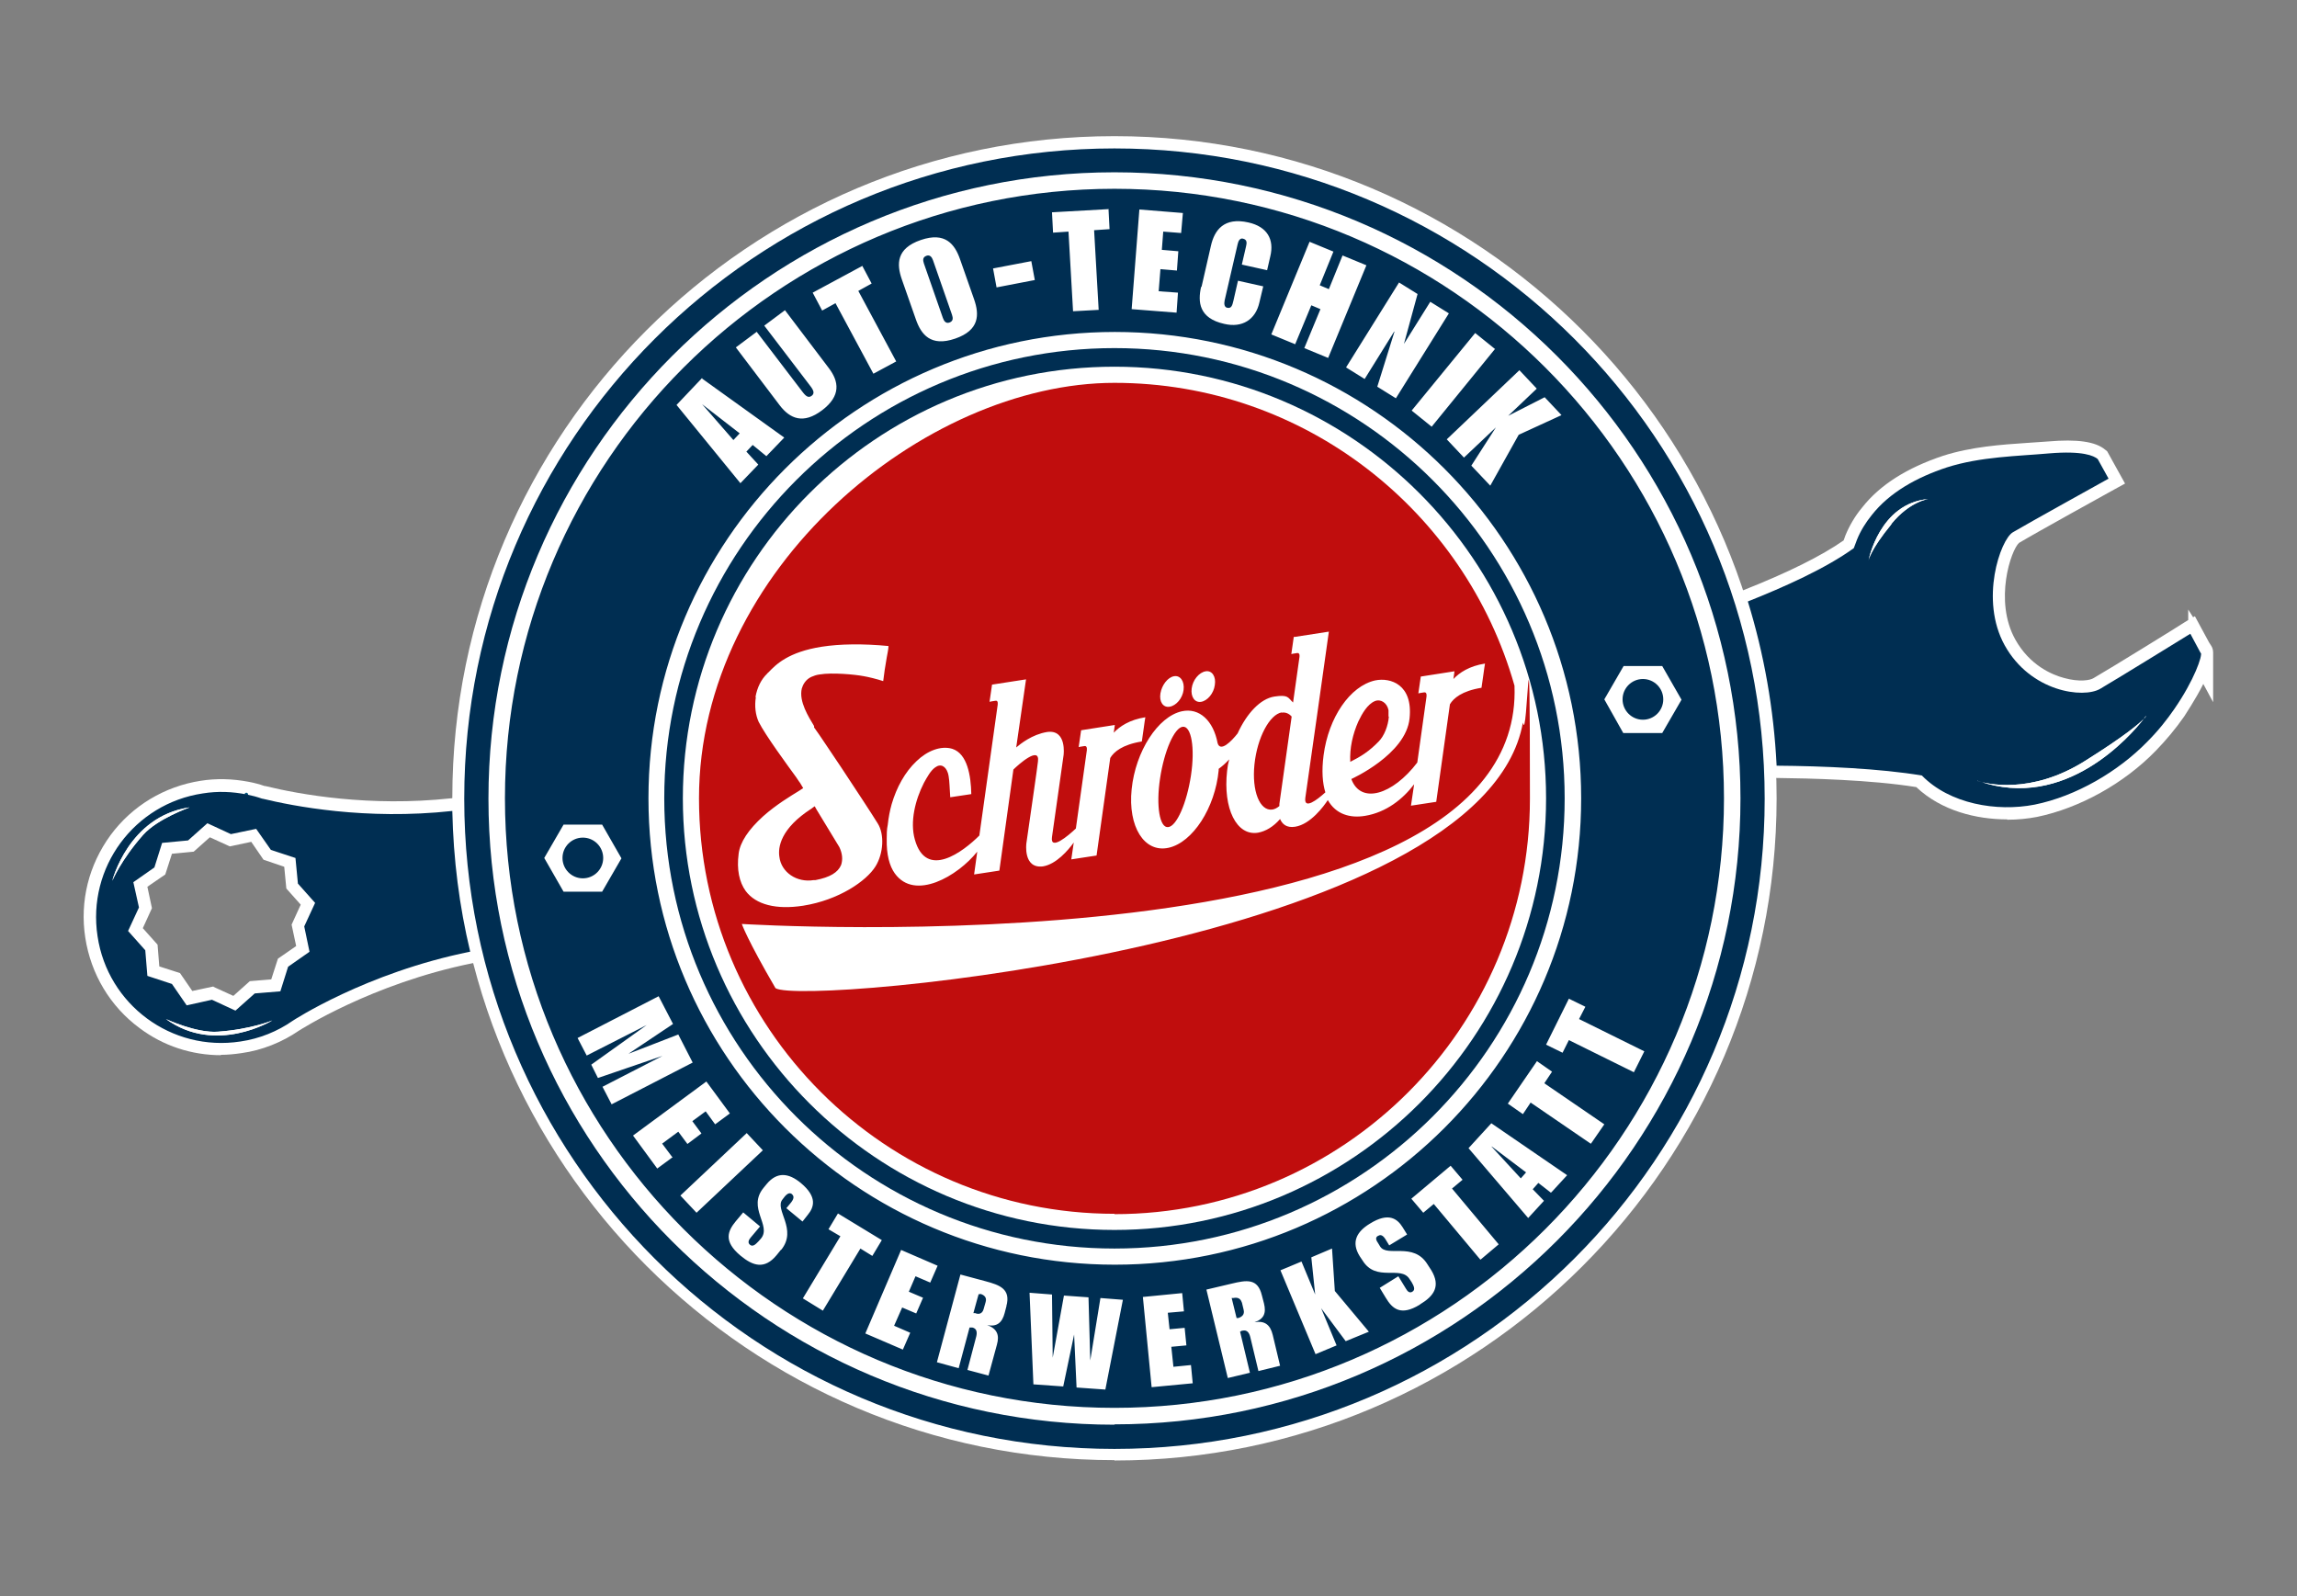 <?xml version="1.0" encoding="UTF-8"?>
<svg id="Ebene_1" xmlns="http://www.w3.org/2000/svg" version="1.1" viewBox="0 0 654.6 454.9">
  <rect x="0" y="0" width="654.6" height="454.9" fill="#808080" stroke="none"/>
  <!-- Generator: Adobe Illustrator 29.0.1, SVG Export Plug-In . SVG Version: 2.1.0 Build 192)  -->
  <defs>
    <style>
      .st0, .st1 {
        fill: none;
      }

      .st2 {
        fill: #002e52;
      }

      .st1 {
        stroke: #005781;
        stroke-linecap: round;
        stroke-linejoin: round;
      }

      .st3 {
        fill: #fff;
      }

      .st4 {
        fill: #c00d0d;
      }
    </style>
  </defs>
  <g>
    <path class="st3" d="M63,300.7c-8.3,0-16.4-2.6-23.2-7.7-8.4-6.2-13.9-15.4-15.5-25.8-1.6-10.4,1-20.7,7.2-29.2,6.2-8.4,15.4-13.9,25.7-15.5,4.4-.7,9-.6,13.7.3,1.6.3,3.1.7,4.5,1.2h.2c9.8,2.4,29.7,6,52.9,3.5l3.8-.4v3.8c.4,13.5,2.1,26.8,5.1,39.4l.8,3.5-3.6.7c-28.7,5.8-49.2,19.1-49.4,19.2-4.8,3.3-10.5,5.6-16.3,6.4-2,.3-4,.5-6,.5ZM55.3,289.6c2.3.6,4.7,1.1,6.6.9.7,0,1.3-.1,1.9-.2l-3.8-1.8-4.7,1ZM76.3,287.5l1.4,2.7c1.3-.7,2.6-1.4,3.8-2.2.9-.6,20.2-13.1,48.4-19.5-2.4-10.8-3.8-22.1-4.3-33.6-22.3,1.9-41.3-1.5-51.1-3.8h-.3l-.6-.2c-1.2-.4-2.5-.8-3.9-1.1-1-.2-2-.4-3-.5l-6,2.1,5.6,2.6,8.3-1.7,4.9,6.9,8.1,2.7.8,8.4,5.7,6.4-3.6,7.7,1.6,7.9-1.6,1.7-5.3,3.7-2.5,8.1-8.5.7-2.9,2.6c3.2-.8,5.1-1.5,5.1-1.5ZM32.5,251.4c-1.5,4.7-2,9.8-1.2,14.8,1.3,8.5,5.8,16,12.7,21.2,1.1.8,2.2,1.5,3.4,2.2l1.4-2.4c.3.1.6.3,1,.4l-3-4.3-8.1-2.7-.7-8.4-5.6-6.3,3.6-7.7-1.3-6.1-2.1-.7ZM60.8,281.2l5.7,2.6,4.7-4.2,6.1-.5,1.9-5.9,5.2-3.6-1.3-6.1,2.6-5.7-4.1-4.6-.6-6.2-5.9-2-3.5-5.1-6.1,1.3-5.7-2.6-4.6,4.1-6.2.6-1.9,5.9-5.1,3.5,1.3,6.1-2.6,5.7,4.2,4.7.5,6.2,5.9,1.9,3.5,5.1,6.1-1.3ZM42,241.8c-1.5,1.8-2.7,3.6-3.7,5.1l2.7-1.9,1-3.1ZM55.2,233.4h0c-1.3.5-4.1,1.6-6.7,3.1l3.6-.3,3.1-2.7h0Z"/>
    <path class="st3" d="M572,233.5c-8.7,0-18.7-2.4-25.9-9.2-13.1-2.1-30.5-2.5-39.8-2.6h-3.3s-.2-3.3-.2-3.3c-.8-15.7-3.5-31.2-8-45.9l-1-3.1,3-1.2c12.9-5.1,22.3-9.8,28.6-14.2l.5-1.4c1.1-2.7,2.7-5.5,4.8-8,5-6.4,12.8-11.3,23-14.7,8.1-2.6,16.7-3.2,24.2-3.7,2-.1,3.9-.3,5.8-.4,8.2-.7,13.5,0,16.3,2.4l.5.4,5.1,9.2-3.1,1.7c-.2.1-23.5,13-27.1,15.2-2.3,2-7.2,16.5-1.1,27.5,4.1,7.4,10.5,10.1,13.9,11,4.3,1.2,7.5.7,8.5,0,4.7-2.7,25.4-15.5,25.6-15.7l1.3-.8v-3l1.4,2.2.5-.3,4,7.4.7,1.1c.3.5.5,1.1.5,1.9h0v14.1l-2.8-5.2c-2.3,4.6-5.2,8.8-5.4,9.2-2.5,3.6-5.2,6.8-8.1,9.8-9.1,9.4-21.8,16.4-33.9,18.9-2.6.5-5.5.8-8.5.8ZM509.6,214.7c10.2.2,26.4.7,38.7,2.8l1.1.2.8.8c2.9,3,6.7,5.1,10.7,6.3l-5.9-5.9h8.4c.3,0,.6,0,.9,0h.1l.6.2c.2,0,.3.1.5.2,2.7.7,13.6,2.7,26.7-5.5,10.4-6.5,14.4-9.8,16-11.3.4-.6.8-1,.9-1.1l6-6v6.8c.5-.7,1.1-1.5,1.6-2.3,4.3-6.2,6.4-11.2,6.9-13.2l-.7-1.4c-6.1,3.7-18.9,11.6-22.6,13.8-3.2,1.9-8.5,2.1-13.9.6-4.5-1.2-12.8-4.7-18.2-14.4-4.7-8.5-4.1-17.7-3.3-22.5,1-5.7,3.4-12.4,6.8-14.4,2.8-1.7,17.8-10,24.3-13.7l-1-1.8c-.9-.4-3.7-1.2-10.9-.6-1.9.2-3.9.3-5.9.5-7.5.5-15.3,1.1-22.5,3.4-2.3.8-4.5,1.6-6.5,2.6l.7,6.6c0,0-3.7.6-7.7,5.1l-.6.8c-5,6.1-5.8,8.8-5.8,8.8,0,0,0-.1,0-.2,0,0,0,0,0,0l-5.9-1.1c-6.3,4.5-15.3,9.1-27.6,14.2,3.9,13.4,6.3,27.2,7.2,41.3ZM608.6,202.2h0Z"/>
    <path class="st3" d="M317.6,416.1c-104,0-188.7-84.7-188.7-188.7S213.6,38.8,317.6,38.8s188.7,84.7,188.7,188.7-84.7,188.7-188.7,188.7ZM317.6,45.8c-100.2,0-181.7,81.5-181.7,181.7s81.5,181.7,181.7,181.7,181.7-81.5,181.7-181.7S417.8,45.8,317.6,45.8Z"/>
  </g>
  <g>
    <path class="st3" d="M499.7,225.8c0,100.9-81.8,182.7-182.7,182.7s-182.7-81.8-182.7-182.7S216.1,43.1,317,43.1s182.7,81.8,182.7,182.7h0Z"/>
    <g>
      <polygon class="st0" points="84.7 251.9 84.1 244.6 77.1 242.3 72.9 236.3 65.7 237.9 59 234.7 53.5 239.7 46.2 240.3 43.9 247.3 37.9 251.5 39.5 258.7 36.3 265.4 41.3 270.9 41.9 278.2 48.9 280.5 53.1 286.5 60.4 285 67 288.1 72.5 283.1 79.8 282.5 82.1 275.5 88.1 271.3 86.6 264.1 89.7 257.4 84.7 251.9"/>
      <line class="st1" x1="70.2" y1="226.4" x2="70.2" y2="226.4"/>
      <path class="st2" d="M74.7,227.6c-1.4-.5-2.9-.9-4.4-1.2-4-.8-8.2-1-12.5-.3-19.5,2.9-33,21.1-30,40.7,2.9,19.5,21.1,33,40.7,30,5.5-.8,10.6-2.9,14.9-5.9,0,0,20.8-13.7,50.6-19.7-3.1-12.9-4.8-26.3-5.1-40.1-24.8,2.7-45.4-1.4-54.1-3.5h0ZM54,230.1s-9.1,3.2-13.2,7.8c-6.3,7.1-8.8,13.1-8.8,13.1,0,0,4.6-18.3,21.9-20.9h0ZM47.3,290.4s8.7,4.1,14.9,3.6c9.5-.7,15.4-3.2,15.4-3.2,0,0-16.1,9.9-30.3-.4ZM88.1,271.3l-6,4.2-2.2,7-7.3.6-5.5,4.9-6.7-3.1-7.2,1.6-4.2-6.1-7-2.3-.6-7.3-4.9-5.5,3.1-6.7-1.6-7.2,6-4.2,2.2-7,7.4-.7,5.5-4.9,6.7,3.1,7.2-1.5,4.2,6,7,2.3.7,7.3,4.9,5.5-3.1,6.7,1.5,7.2h0Z"/>
      <path class="st2" d="M627.2,186.2l-3-5.6s-20.9,12.9-25.7,15.7-19.8.9-27.2-12.4c-7.2-13-1.2-30.1,2.3-32.2,3.5-2.1,27.3-15.3,27.3-15.3l-3.1-5.6c-1.1-.9-4.2-2.4-13.8-1.6-8.9.8-19.5.9-29.2,4-8.5,2.8-16.3,7.1-21.4,13.6-1.7,2.1-3.2,4.5-4.2,7-.3.8-.6,1.6-.9,2.4-8,5.8-19.9,11.1-30.2,15.2,4.6,14.9,7.4,30.6,8.2,46.8,13.3.1,29.5.8,41.4,2.8,7.9,8.1,21.3,10.4,32.1,8.3,11.9-2.4,23.9-9.5,32.1-17.9,3.2-3.2,5.7-6.4,7.7-9.3,5.8-8.4,8.1-15.3,7.6-16.1v.2h0ZM539,149.4c-6,7.3-6.5,10.3-6.5,10.3,0,0,3.1-16.3,17.1-17.5,0,0-5.3.6-10.6,7.1h0ZM563.8,222.6c-.2,0-.3-.1-.3-.1,0,0,.2,0,.3.1,2.1.7,14.8,4,30.3-5.7,11.5-7.2,15.4-10.6,16.8-12,.4-.6.7-.9.7-.9,0,0,0,.2-.7.9-3.7,4.7-22.3,26.3-47,17.7h0Z"/>
      <path class="st2" d="M317.6,355.8c70.7,0,128.3-57.5,128.3-128.3s-57.6-128.3-128.3-128.3-128.3,57.5-128.3,128.3,57.5,128.3,128.3,128.3h0ZM194.6,227.5c0-67.8,55.2-123,123-123s123,55.2,123,123-55.2,123-123,123-123-55.2-123-123h0Z"/>
      <polygon class="st2" points="200.1 115.2 209 125.4 210.8 123.5 200.1 115.2 200.1 115.2"/>
      <path class="st2" d="M268.7,90.6c.3.9.9,1.7,1.9,1.3,1.1-.4,1-1.3.7-2.2l-5.4-15.5c-.3-.9-.9-1.7-1.9-1.3-1.1.4-1,1.3-.7,2.2l5.4,15.5Z"/>
      <polygon class="st2" points="434.9 334.1 425.1 326.7 425.1 326.8 433.4 335.8 434.9 334.1"/>
      <path class="st2" d="M317.6,42.3c-102.3,0-185.3,82.9-185.3,185.3s82.9,185.3,185.3,185.3,185.3-82.9,185.3-185.3S420,42.3,317.6,42.3ZM317.6,406c-98.4,0-178.4-80-178.4-178.4S219.3,49.1,317.6,49.1s178.4,80,178.4,178.4-80.1,178.4-178.4,178.4h0Z"/>
      <path class="st2" d="M279.4,368.8h-.5c0-.1-1.5,5.4-1.5,5.4h.5c.9.4,2,.3,2.4-1.1l.6-2.1c.4-1.4-.6-2-1.5-2.3h0Z"/>
      <path class="st2" d="M353.9,371.2c-.4-1.4-1.5-1.5-2.4-1.3h-.5c0,.1,1.4,5.7,1.4,5.7h.5c.9-.3,1.9-.9,1.5-2.4l-.5-2.1h0Z"/>
      <path class="st2" d="M317.6,53.8c-95.8,0-173.7,77.9-173.7,173.7s77.9,173.7,173.7,173.7,173.7-77.9,173.7-173.7S413.4,53.8,317.6,53.8ZM473.6,208.9h-11l-5.4-9.6,5.5-9.5h11l5.5,9.6-5.5,9.5h-.1ZM437.9,110.8l-8.1,7.7h0l10.4-5.3,4.8,5.1-12.2,5.6-8.1,14.5-5.4-5.7,7-10.9h0l-9.1,8.6-4.9-5.2,20.7-19.7,4.9,5.2h0ZM426,99.5l-18,22.1-5.7-4.6,18.1-22.1,5.7,4.6h-.1ZM404,83.7l-3.9,14.3h0l7.5-12,5.3,3.3-15.1,24.2-5.3-3.3,4.9-15.7h-.1l-8.4,13.5-5.3-3.3,15.1-24.2,5.3,3.3h0ZM373.2,68.9l6.8,2.8-3.9,9.6,2.6,1.1,3.9-9.6,6.8,2.8-10.9,26.4-6.8-2.8,4.6-11.1-2.6-1.1-4.6,11.1-6.8-2.8,10.9-26.4ZM342.4,81.8l2.7-11.8c1-4.4,3.7-8.2,10.7-6.6,5.3,1.2,7.4,4.8,6.2,9.7l-.9,3.9-7.2-1.6,1.2-5.2c.2-.9.4-1.9-.9-2.2-.8-.2-1.3.6-1.5,1.6l-3.7,16c-.2,1-.1,1.9.7,2.1,1.3.3,1.5-.8,1.8-2l1.3-5.7,7.2,1.6-1.1,4.6c-1.1,4.9-4.9,7.3-10,6.1-7.2-1.6-7.6-6.2-6.6-10.6h0ZM324.7,59.7l12.4,1-.5,5.7-5.1-.4-.4,5.2,4.7.4-.4,5.5-4.7-.4-.5,6.3,5.5.4-.4,5.7-12.8-1,2.2-28.4h0ZM315.9,59.5l.3,5.8-4.4.3,1.3,22.7-7.3.4-1.3-22.7-4.4.3-.3-5.8,16-.9h0ZM293.9,74.4l1,5.4-10.9,2.1-1-5.4,11-2.1h-.1ZM262.4,68.4c7-2.4,9.7,1.2,11.2,5.5l4,11.4c1.5,4.3,1.6,8.8-5.4,11.2-7,2.4-9.7-1.2-11.2-5.5l-4-11.4c-1.5-4.3-1.6-8.8,5.4-11.2ZM245.7,75.7l2.7,5.1-3.8,2.1,10.8,20.1-6.5,3.5-10.8-20.1-3.8,2.1-2.7-5.1,14.1-7.6h0ZM215.6,94.5l13.2,17.3c1,1.3,1.7,1.6,2.5,1s.7-1.4-.3-2.7l-13.2-17.3,5.9-4.4,12.5,16.5c2.9,3.8,3.5,7.9-1.9,12s-9.2,2.4-12.1-1.4l-12.5-16.5,5.9-4.4h0ZM200.1,107.9l23.4,16.8-5.1,5.3-3.9-3.2-1.8,1.9,3.4,3.7-5.1,5.3-18.2-22.3,7.3-7.7v.2h0ZM177.1,244.6l-5.5,9.5h-11l-5.5-9.6,5.5-9.5h11l5.5,9.6ZM184.8,227.5c0-73.3,59.6-132.9,132.9-132.9s132.9,59.6,132.9,132.9-59.6,132.9-132.9,132.9-132.9-59.6-132.9-132.9h0ZM171.7,309.7l17.1-8.8h0l-18.4,6.3-1.9-3.8,15.8-11.3h0l-17.1,8.7-2.6-5,23.1-11.9,4.1,7.9-12.7,8.5h0l14.2-5.5,4.1,8-23.1,11.9-2.6-5h0ZM191.5,329.9l-4.2,3.1-6.9-9.4,20.9-15.4,6.7,9.1-4.2,3.1-2.7-3.7-3.8,2.8,2.6,3.5-4,3-2.6-3.5-4.6,3.4,3,4h-.2ZM193.9,340.7l18.9-17.8,4.6,4.9-18.9,17.8-4.6-4.9ZM222.6,356.1l-1.3,1.6c-3.4,4.1-6.7,3.1-10.3.1-4.9-4.1-3.6-7-1.3-9.8l2.1-2.5,4.8,4-2.7,3.2c-.5.6-.9,1.4-.2,2,.9.8,1.8-.3,2.5-1l.7-.8c3-3.7-4-8.7.7-14.4l.9-1.1c3-3.6,6.3-3.1,9.7-.3,4.8,4,3.8,6.9,2,9.1l-1.5,1.9-4.6-3.8,1.4-1.7c1-1.3.6-1.9.2-2.3-.5-.4-1.1-.4-2,.6l-.7.9c-2.4,2.9,4.4,8.5-.4,14.4h0ZM234.5,373.5l-5.7-3.5,10.7-17.7-3.4-2,2.7-4.5,12.5,7.6-2.7,4.5-3.4-2.1-10.7,17.7h0ZM263.1,369.7l-2,4.6-4-1.7-2.3,5.2,4.6,2-2.1,4.8-10.7-4.6,10.2-23.8,10.4,4.5-2.1,4.8-4.2-1.8-1.9,4.4,4,1.7h.1ZM286.9,371.9l-.6,2.3c-.7,2.7-2.2,4-5,3.4h0c2.8,1,3.6,2.8,2.8,5.6l-2.4,8.8-6-1.6,2.5-9.5c.3-1.2.2-2.3-1.1-2.6h-.8l-3.1,11.6-6.2-1.7,6.7-25,7.1,1.9c4.1,1.1,7.3,2.2,6,7.1v-.3h.1ZM315.2,396l-8.4-.6-.7-15.1h0l-3.1,14.8-8.5-.6-1.1-26.1,6.4.5.2,18h0l3.2-17.7,7,.5.5,18h0l2.9-17.8,6.4.5-5,25.6h.2ZM328.2,395.4l-2.5-25.8,11.2-1.1.5,5.2-4.6.4.5,4.7,4.3-.4.5,5-4.3.4.6,5.7,5-.5.5,5.2-11.6,1.1h-.1ZM358.6,390.6l-2.3-9.6c-.3-1.2-.9-2.1-2.2-1.8-.3,0-.5.2-.7.3l2.8,11.7-6.3,1.5-6.1-25.2,7.2-1.7c4.2-1,7.4-1.6,8.6,3.3l.6,2.3c.7,2.8,0,4.5-2.7,5.4h0c2.9-.5,4.5.7,5.2,3.6l2.1,8.8-6.1,1.5h-.1ZM383.5,382.2l-7-9.4h0l4.4,10.6-6,2.5-10-23.9,6-2.5,3.9,9.4h0l-1.1-10.6,5.9-2.5.8,12.1,9.7,11.6-6.6,2.7h0ZM404.6,371.8c-5.4,3.3-7.8,1.2-9.7-2l-1.7-2.8,5.3-3.3,2.2,3.6c.4.7,1,1.3,1.8.8,1-.6.3-1.8-.2-2.7l-.6-.9c-2.5-4-9.5,1-13.4-5.3l-.8-1.2c-2.5-4-.9-7,2.9-9.3,5.3-3.3,7.8-1.4,9.3,1l1.3,2.1-5.1,3.1-1.1-1.8c-.9-1.4-1.6-1.2-2.1-.9-.6.3-.8.9,0,2l.6,1c2,3.2,9.5-1.4,13.5,5.1l1.1,1.7c2.7,4.5.8,7.3-3.2,9.7h0ZM421.9,359l-13.3-15.9-3,2.5-3.4-4,11.2-9.4,3.4,4-3,2.5,13.3,15.9-5.1,4.3h-.1ZM442,339.9l-3.6-2.8-1.6,1.8,3.2,3.3-4.5,4.9-17-19.9,6.5-7.1,21.6,14.8-4.5,4.9h-.1ZM453.3,325.9l-17.1-11.7-2.2,3.3-4.3-3,8.3-12.1,4.3,3-2.2,3.3,17.1,11.7-3.8,5.5h0ZM465.7,305.6l-18.6-9.2-1.8,3.6-4.7-2.3,6.5-13.1,4.7,2.3-1.8,3.5,18.6,9.2-3,6h0Z"/>
      <path class="st4" d="M317.6,346c65.3,0,118.4-53.1,118.4-118.4s-.7-14.6-2-21.7c-11.3,63.3-205.1,80.8-213,75.7-8.1-13.9-9.6-18.3-9.6-18.3,0,0,223.4,14,220.2-67.9-14.1-49.7-59.8-86.3-114-86.3s-118.4,53.1-118.4,118.4,53.1,118.4,118.4,118.4h0ZM369,181.5l9.7-1.5s-6.4,45.5-6.7,47.3c-.5,3.6,3.4.6,5.7-1.5-.8-2.6-1.1-6.1-.5-10.6,1.4-10.7,7.5-19.7,14.7-21.3,4.4-.9,10.8,1.2,9.8,10.8-1,10.3-16.6,17.3-16.6,17.3,2.7,7.3,11.8,4.5,18.8-4.7l2.6-18.6s.3-1.5-.6-1.4-1.7.3-1.7.3l.7-4.8,9.6-1.5-.3,2.2c1.7-1.8,4.5-3.7,9-4.4-.2,1-.7,5.1-1,6.9-5.6.9-8,3-9,4.7l-3.9,27.8-7.2,1.1.9-6.1c-3.2,4.2-7.9,8-14,9-4.2.7-8.3-.4-10.6-4.5-1.1,1.7-4.9,6.9-9.3,7.6-2.5.4-3.7-.8-4.3-2.2-1.9,2.2-4.1,3.5-6.3,3.9-6.1,1-10-6.9-8.8-17.6.1-1.1.3-2.2.6-3.3-.9,1-1.9,1.9-3,2.7v.4c-1,10.7-7.4,20.6-14.3,22.1s-11.6-6-10.5-16.7c1.1-10.8,7.5-20.7,14.3-22.2,5-1.1,9,2.7,10.2,9.1.8,2.6,3.9-.5,5.7-2.8,2.6-5.7,6.5-9.9,10.5-10.5s3.8.3,5.3,1.7l1.8-12.8s.3-1.4-.6-1.3c-.9.1-1.7.3-1.7.3l.7-4.9h.3,0ZM343.6,191.3c1.8-.3,3,1.5,2.6,3.9-.3,2.4-2.1,4.5-3.9,4.8s-3-1.4-2.7-3.8c.3-2.4,2.1-4.6,4-4.9ZM334.6,192.7c1.8-.3,3,1.5,2.7,3.9s-2.1,4.5-4,4.8c-1.8.3-3-1.4-2.6-3.8.4-2.4,2.1-4.6,3.9-4.9ZM282.7,195.1l9.7-1.5-2.8,19.4c1.2-1,4.5-3.7,8.8-4.4,5.7-.8,4.7,6.6,4.7,6.6l-3.3,23.3c-.6,4.1,4.7-.4,6.8-2.4l3.1-22.1s.3-1.5-.6-1.4-1.7.3-1.7.3l.7-4.8,9.6-1.5-.3,2.2c1.7-1.8,4.5-3.7,9-4.4-.2,1-.7,5.1-1,6.9-5.6.9-8,3-9,4.7l-3.9,27.8-7.2,1.1.7-4.8c-1.6,2.2-5,6.2-8.8,6.8-5.7.7-4.7-6.6-4.7-6.6,1.2-8.4,3.2-22.1,3.3-23.3.6-4.6-5.6.9-7,2.3l-4,28.8-7.2,1.1.9-6.5c-5.6,7-17.8,14.1-23.5,6.2-1.5-2.1-2.4-5.3-2.3-9.9,0-1.2,0-2.6.3-4,.2-2,.6-4,1.1-5.8,1.4-4.8,3.8-9.2,7.1-12.3,3-2.9,6.9-4.5,10.2-3.5,4.3,1.4,5.3,7.7,5.4,12.9l-6,.9-.2-3.4s-.1-2.5-.5-3.6c-.6-1.8-2-2.7-3.6-1.5-1.3.9-2.3,2.8-3.2,4.4-2.5,4.9-4,11.1-2.6,16.1,3.2,11.6,13.8,3.5,18.4-1.1l5.2-37.1s.3-1.5-.6-1.3c-.9.1-1.7.3-1.7.3l.7-4.8h0ZM215.3,198.6c.5-2.7,1.6-5,3.4-6.7,0-.1.2-.2.3-.3,2.1-2.2,5.6-5.8,15.2-7.3,5.2-.8,11.6-.9,19-.2,0,.9-.3,2.1-.5,3.3-.4,2.3-.8,4.8-1,6.7-1.8-.6-4.3-1.2-5.5-1.4-2.6-.5-9.1-1.1-12.6-.5-.9.1-1.7.4-2.4.7-1.7.8-2.4,2.3-2.7,3.3-.9,3.7,2,8.2,3.5,10.7v.4c1.7,2.3,4.6,6.8,7.8,11.5,4.3,6.5,8.7,13.2,10.3,15.8,2,3.1,1.7,8.6-.6,12.3-2.6,4.2-10.5,9.6-20.6,11.2-7.7,1.2-13.5-.3-16.4-4.2-1.8-2.5-2.6-6.1-2-10.6.4-3.3,2.8-6.9,7-10.7,3.7-3.3,7.9-5.8,10-7.1l1.4-.9-.9-1.5s-.4-.5-1.1-1.6c-2.4-3.3-8.8-12-10.7-15.8-.9-2-1.2-4.5-.8-7h0Z"/>
      <path class="st4" d="M337.1,207.1c-2.4.2-5.3,6.8-6.5,14.7s-.1,14.2,2.3,13.9c2.4-.2,5.3-6.8,6.5-14.7s.1-14.1-2.3-13.9Z"/>
      <path class="st4" d="M232.1,229.8l-.8.6c-8.9,5.7-9.6,11.1-9.2,13.7.5,4.5,5,7.5,9.8,6.7h.5c4.2-.8,6.4-2.2,7.3-4.3.5-1.5.4-3.2-.5-5.1-.2-.4-1.2-1.9-6.5-10.7l-.5-.9h-.1Z"/>
      <path class="st4" d="M365.3,203c-3.5.6-7,7.2-7.8,14.8s1.5,13.4,5.1,12.9c.7-.1,1.4-.5,2-1v-.6l3.5-24.9c-.8-.9-1.8-1.3-2.9-1.1h0Z"/>
      <path class="st4" d="M395.7,204.3v-1.9c-.4-2.1-2.2-3.3-3.9-2.6-2.1.9-3.6,3.5-4.7,5.8-1.6,3.6-2.5,7.6-2.3,11.5,3-1.5,5.4-3,8.1-5.8,1.6-1.6,2.7-4.5,2.9-7.1h-.1Z"/>
      <path class="st2" d="M166.1,250.3c3.2,0,5.8-2.6,5.8-5.8s-2.6-5.8-5.8-5.8-5.8,2.6-5.8,5.8,2.6,5.8,5.8,5.8Z"/>
      <path class="st2" d="M468.2,193.5c-3.2,0-5.8,2.6-5.8,5.8s2.6,5.8,5.8,5.8,5.8-2.6,5.8-5.8-2.6-5.8-5.8-5.8Z"/>
    </g>
  </g>
  <g>
    <path class="st3" d="M54,230.1s-9.1,3.2-13.2,7.8c-6.3,7.1-8.8,13.1-8.8,13.1,0,0,4.6-18.3,21.9-20.9h0ZM47.3,290.4s8.7,4.1,14.9,3.6c9.5-.7,15.4-3.2,15.4-3.2,0,0-16.1,9.9-30.3-.4Z"/>
    <path class="st3" d="M539,149.4c-6,7.3-6.5,10.3-6.5,10.3,0,0,3.1-16.3,17.1-17.5,0,0-5.3.6-10.6,7.1h0ZM563.8,222.6c-.2,0-.3-.1-.3-.1,0,0,.2,0,.3.1,2.1.7,14.8,4,30.3-5.7,11.5-7.2,15.4-10.6,16.8-12,.4-.6.7-.9.7-.9,0,0,0,.2-.7.9-3.7,4.7-22.3,26.3-47,17.7h0Z"/>
  </g>
</svg>